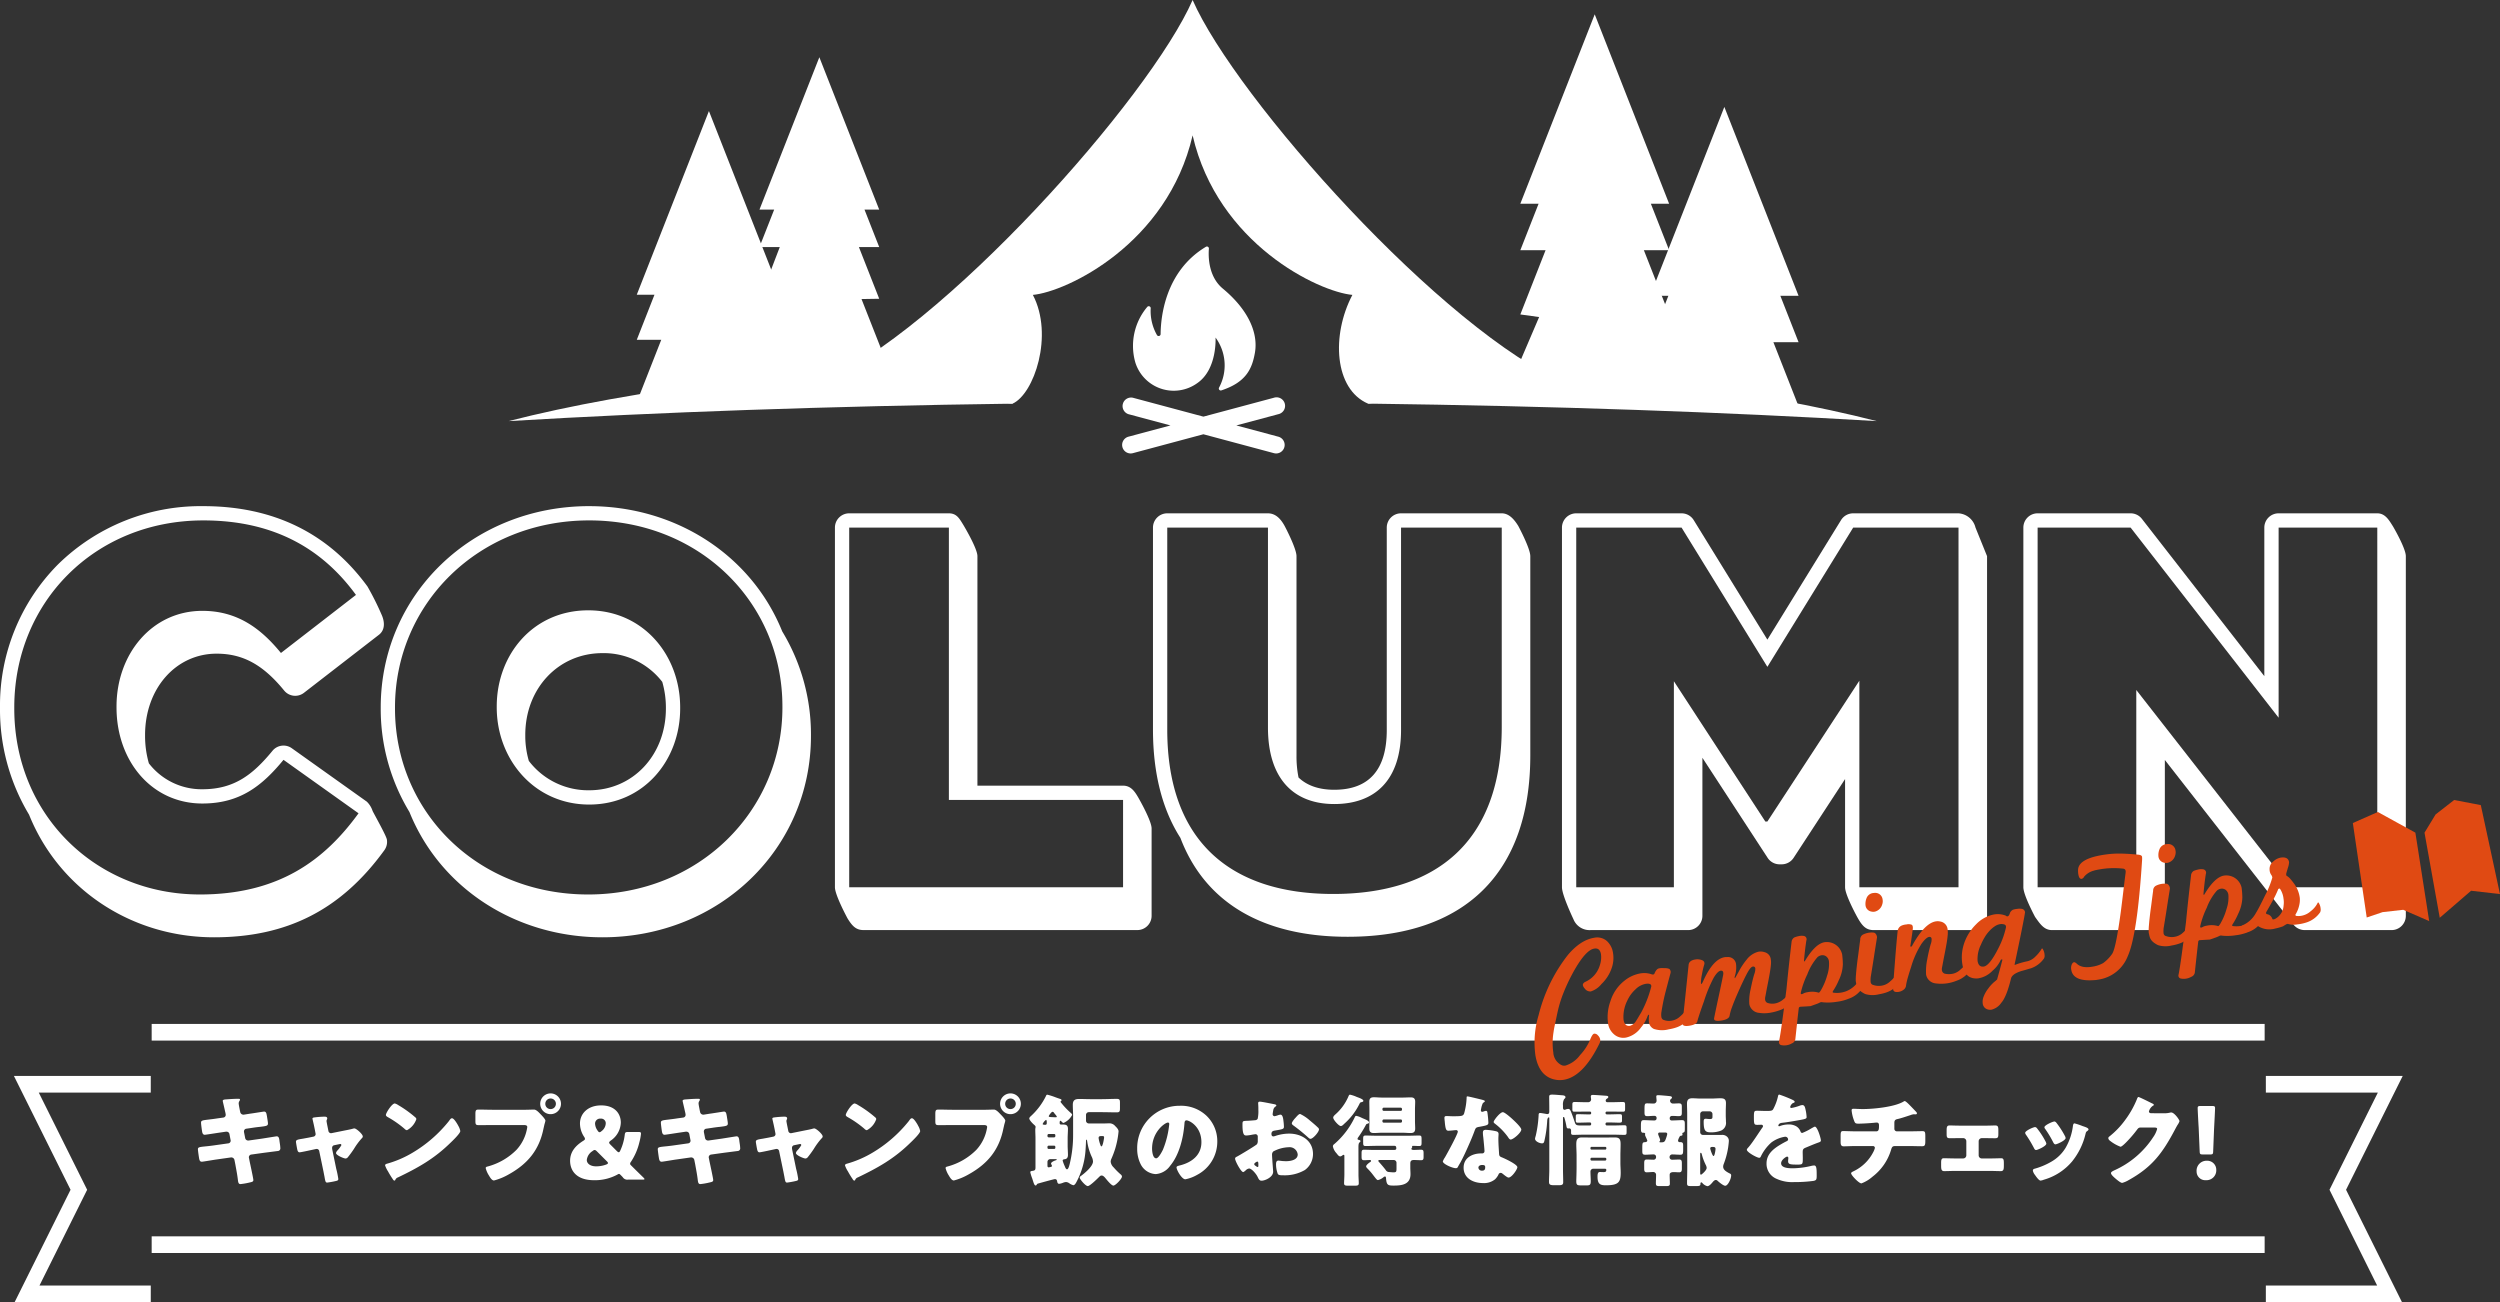 <svg xmlns="http://www.w3.org/2000/svg" xmlns:xlink="http://www.w3.org/1999/xlink" width="562.5" height="292.992" viewBox="0 0 562.5 292.992">
  <rect x="0" y="0" width="562.5" height="292.992" fill="#333333" stroke="none"/>
  <defs>
    <clipPath id="clip-path">
      <rect id="長方形_21503" data-name="長方形 21503" width="541.308" height="292.992" fill="#fff"/>
    </clipPath>
    <clipPath id="clip-path-3">
      <rect id="長方形_21502" data-name="長方形 21502" width="217.248" height="63.024" transform="translate(0 0)" fill="none"/>
    </clipPath>
  </defs>
  <g id="グループ_12678" data-name="グループ 12678" transform="translate(-412 -1970)">
    <g id="グループ_12674" data-name="グループ 12674" transform="translate(412 1970)">
      <g id="グループ_12671" data-name="グループ 12671">
        <g id="グループ_12670" data-name="グループ 12670" clip-path="url(#clip-path)">
          <path id="パス_64084" data-name="パス 64084" d="M47.318,235.186a.608.608,0,0,0,.539-.607,3.1,3.1,0,0,0-.067-.45l-.135-.584c-.045-.27-.472-2.022-.472-2.112,0-.247.337-.315.742-.337.9-.067,1.821-.135,2.741-.135.2,0,.4,0,.4.157a.669.669,0,0,1-.112.337.906.906,0,0,0-.18.539c0,.292.225,1.348.292,1.707l.045.18a.728.728,0,0,0,.719.652h.09l1.416-.225c.427-.045,3.034-.472,3.146-.472.517,0,.539.495.652,1.034.045.36.225,1.326.225,1.641,0,.54-.337.584-1.8.764-.472.045-1.034.112-1.753.225l-1.371.2a.6.6,0,0,0-.472.606v.112l.27,1.371a.676.676,0,0,0,.674.562H53l3.011-.427c.45-.067,3.192-.517,3.3-.517.517,0,.584.495.652,1.146l.067.45a8.537,8.537,0,0,1,.112,1.034.586.586,0,0,1-.562.674c-.2.022-2.787.36-3.125.4l-2.876.4a.633.633,0,0,0-.517.561.559.559,0,0,0,.022.18l.157.809c.135.652.832,3.821.832,4.2,0,.359-.382.426-.674.493a16.021,16.021,0,0,1-2.225.4c-.4,0-.517-.315-.584-.988-.135-1.146-.36-2.27-.561-3.394l-.2-1.012a.719.719,0,0,0-.7-.607h-.09l-3.484.495c-.472.067-2.831.472-3.056.472-.427,0-.517-.27-.607-.629-.067-.315-.292-1.887-.292-2.179,0-.45.315-.495,1.574-.629.495-.045,1.124-.112,1.932-.225l3.349-.472a.6.6,0,0,0,.517-.584.506.506,0,0,0-.022-.157l-.247-1.3a.654.654,0,0,0-.652-.584H47.9l-1.529.225c-.472.067-3.011.472-3.236.472-.382,0-.517-.337-.584-.674-.067-.4-.247-1.707-.247-2.045,0-.495.315-.54,1.686-.7.493-.067,1.168-.135,2-.27Z" transform="translate(2.931 16.267)" fill="#fff"/>
          <path id="パス_64085" data-name="パス 64085" d="M66.143,239.214a.6.6,0,0,0,.495-.562,1.267,1.267,0,0,0-.022-.157l-.2-1.057c-.022-.09-.112-.562-.225-1.057-.135-.606-.27-1.168-.27-1.213,0-.2.225-.247.382-.27a20.08,20.08,0,0,1,2.293-.18c.292,0,.651.022.651.4a.638.638,0,0,1-.09.292.692.692,0,0,0-.067.292c0,.157.18,1.033.225,1.258l.2.989a.618.618,0,0,0,.584.495c.045,0,.112-.022.135-.022l3.012-.607c.584-.112,1.191-.225,1.752-.382a1.05,1.05,0,0,1,.382-.067c.4,0,1.866,1.281,1.866,1.8,0,.225-.157.36-.315.517a15.531,15.531,0,0,0-1.663,2.27,23.6,23.6,0,0,1-1.393,1.91.7.7,0,0,1-.517.27c-.337,0-2.136-.719-2.136-1.236a1.151,1.151,0,0,1,.27-.517,5.936,5.936,0,0,0,.944-1.258.261.261,0,0,0-.292-.247c-.045,0-.09.022-.135.022l-1.191.247a.579.579,0,0,0-.472.607v.09a1.033,1.033,0,0,0,.022.225l.9,4.36a20.17,20.17,0,0,1,.472,2.314c0,.292-.18.36-.427.427a18.381,18.381,0,0,1-2.068.382c-.381,0-.426-.225-.628-1.394-.067-.314-.135-.7-.225-1.145l-.944-4.541a.581.581,0,0,0-.584-.493c-.045,0-.112.022-.157.022l-1.146.246c-.4.09-2.27.495-2.539.495-.315,0-.427-.292-.495-.539-.067-.269-.315-1.617-.315-1.842,0-.427.36-.495,1.64-.7.337-.067.742-.135,1.214-.225Z" transform="translate(4.381 16.531)" fill="#fff"/>
          <path id="パス_64086" data-name="パス 64086" d="M97.35,236.847c.045.067.067.157.135.247a3.576,3.576,0,0,1,.382,1.057c0,.539-1.822,2.27-2.293,2.72-3.619,3.528-7.237,5.551-11.732,7.708a.972.972,0,0,0-.607.584.2.2,0,0,1-.18.135c-.181,0-.316-.2-.406-.36a20.067,20.067,0,0,1-1.057-1.731,5.721,5.721,0,0,1-.652-1.348c0-.2.248-.315.427-.36a23.628,23.628,0,0,0,5.754-2.473,30.084,30.084,0,0,0,8.115-7.035c.045-.067.09-.112.135-.18.2-.292.382-.54.628-.54.451,0,1.147,1.214,1.35,1.574m-13.53-4.585a25.7,25.7,0,0,1,3.955,2.832.477.477,0,0,1,.2.4,4.469,4.469,0,0,1-2.112,2.473.98.98,0,0,1-.562-.337,23.08,23.08,0,0,0-3.776-2.629c-.18-.112-.4-.247-.4-.472,0-.45,1.348-2.585,2-2.585a2.279,2.279,0,0,1,.7.315" transform="translate(5.701 16.336)" fill="#fff"/>
          <path id="パス_64087" data-name="パス 64087" d="M110.985,233.514c.7,0,1.686-.045,2.134-.045.495,0,1.057.607,1.394.967l.18.18c.36.382.989,1.033.989,1.37a6.237,6.237,0,0,1-.2.742c-.09.382-.157.7-.247,1.079-.967,4.764-3.551,7.867-7.732,10.2a13.612,13.612,0,0,1-3.393,1.416c-.495,0-.9-.719-1.124-1.1a5.6,5.6,0,0,1-.742-1.686c0-.246.225-.314.427-.359a14.355,14.355,0,0,0,6.5-3.754,9.543,9.543,0,0,0,2.428-5.124c0-.4-.4-.45-.764-.45H103.68c-.967,0-1.911.022-2.876.022-.764,0-.877-.09-.877-.967v-1.46c0-.944.112-1.079.764-1.079,1.01,0,2.045.045,3.056.045Zm8.2-1.349a2.337,2.337,0,1,1-2.337-2.338,2.34,2.34,0,0,1,2.337,2.338m-3.528,0a1.171,1.171,0,0,0,1.191,1.191,1.185,1.185,0,0,0,1.191-1.191,1.191,1.191,0,1,0-2.383,0" transform="translate(7.038 16.187)" fill="#fff"/>
          <path id="パス_64088" data-name="パス 64088" d="M131.7,248.529c-.157-.18-.315-.337-.495-.517l-.045-.045c-.135-.135-.225-.2-.337-.2a.677.677,0,0,0-.315.135,10.628,10.628,0,0,1-5.282,1.281c-3.91,0-5.394-2.091-5.394-4.383,0-2.112,1.371-3.483,2.945-4.472.292-.18.4-.292.4-.45a.972.972,0,0,0-.2-.472,5.487,5.487,0,0,1-.922-2.989c0-2.2,1.753-4.068,4.764-4.068,3.281,0,4.427,2.067,4.427,3.865a5.087,5.087,0,0,1-2.292,4.068c-.225.18-.337.315-.337.45,0,.112.09.247.292.45l1.438,1.439c.18.18.315.27.427.27.135,0,.225-.112.36-.4a11.713,11.713,0,0,0,.989-3.484c.067-.584.18-.674.764-.674h2.315c.449,0,.583.067.583.382a11.465,11.465,0,0,1-.36,1.911,13.534,13.534,0,0,1-1.91,4.427.781.781,0,0,0-.18.427c0,.135.067.225.247.4.967.967,1.82,1.8,2.741,2.7.157.157.247.27.247.337,0,.112-.135.135-.427.135H132.87a1.2,1.2,0,0,1-1.169-.517m-6.316-6.158a.849.849,0,0,0-.495.247,2.707,2.707,0,0,0-1.3,2c0,.809.786,1.439,2.089,1.439a6.628,6.628,0,0,0,2.27-.4c.27-.112.4-.2.4-.337,0-.112-.067-.225-.247-.4l-2.225-2.224c-.2-.2-.36-.315-.495-.315m1.326-7.057a1.124,1.124,0,0,0-1.259,1.124,2.849,2.849,0,0,0,.562,1.551c.157.246.292.381.45.381.135,0,.27-.09.472-.269a2.271,2.271,0,0,0,.922-1.708,1.034,1.034,0,0,0-1.146-1.079" transform="translate(8.44 16.364)" fill="#fff"/>
          <path id="パス_64089" data-name="パス 64089" d="M143.982,235.186a.608.608,0,0,0,.539-.607,3.1,3.1,0,0,0-.067-.45l-.135-.584c-.045-.27-.472-2.022-.472-2.112,0-.247.337-.315.742-.337.9-.067,1.821-.135,2.741-.135.2,0,.4,0,.4.157a.669.669,0,0,1-.112.337.906.906,0,0,0-.18.539c0,.292.225,1.348.292,1.707l.045.18a.728.728,0,0,0,.719.652h.09l1.416-.225c.427-.045,3.034-.472,3.146-.472.517,0,.539.495.652,1.034.045.36.225,1.326.225,1.641,0,.54-.337.584-1.8.764-.472.045-1.034.112-1.753.225l-1.371.2a.6.6,0,0,0-.472.606v.112l.27,1.371a.676.676,0,0,0,.674.562h.09l3.011-.427c.45-.067,3.192-.517,3.3-.517.517,0,.584.495.652,1.146l.067.45a8.539,8.539,0,0,1,.112,1.034.586.586,0,0,1-.562.674c-.2.022-2.787.36-3.125.4l-2.876.4a.633.633,0,0,0-.517.561.559.559,0,0,0,.022.18l.157.809c.135.652.832,3.821.832,4.2,0,.359-.382.426-.674.493a16.021,16.021,0,0,1-2.225.4c-.4,0-.517-.315-.584-.988-.135-1.146-.36-2.27-.561-3.394l-.2-1.012a.719.719,0,0,0-.7-.607h-.09l-3.484.495c-.472.067-2.831.472-3.056.472-.427,0-.517-.27-.607-.629-.067-.315-.292-1.887-.292-2.179,0-.45.315-.495,1.574-.629.495-.045,1.124-.112,1.932-.225l3.349-.472a.6.6,0,0,0,.517-.584.506.506,0,0,0-.022-.157l-.247-1.3a.654.654,0,0,0-.652-.584h-.157l-1.529.225c-.472.067-3.011.472-3.236.472-.382,0-.517-.337-.584-.674-.067-.4-.247-1.707-.247-2.045,0-.495.315-.54,1.686-.7.493-.067,1.168-.135,2-.27Z" transform="translate(9.739 16.267)" fill="#fff"/>
          <path id="パス_64090" data-name="パス 64090" d="M162.807,239.214a.6.6,0,0,0,.495-.562,1.268,1.268,0,0,0-.022-.157l-.2-1.057c-.022-.09-.112-.562-.225-1.057-.135-.606-.27-1.168-.27-1.213,0-.2.225-.247.382-.27a20.08,20.08,0,0,1,2.293-.18c.292,0,.651.022.651.4a.638.638,0,0,1-.09.292.692.692,0,0,0-.067.292c0,.157.18,1.033.225,1.258l.2.989a.618.618,0,0,0,.584.495c.045,0,.112-.022.135-.022l3.012-.607c.584-.112,1.191-.225,1.752-.382a1.05,1.05,0,0,1,.382-.067c.4,0,1.866,1.281,1.866,1.8,0,.225-.157.36-.315.517a15.53,15.53,0,0,0-1.663,2.27,23.6,23.6,0,0,1-1.393,1.91.7.7,0,0,1-.517.27c-.337,0-2.135-.719-2.135-1.236a1.151,1.151,0,0,1,.27-.517,5.935,5.935,0,0,0,.944-1.258.261.261,0,0,0-.292-.247c-.045,0-.09.022-.135.022l-1.191.247a.579.579,0,0,0-.472.607v.09a1.033,1.033,0,0,0,.022.225l.9,4.36a20.17,20.17,0,0,1,.472,2.314c0,.292-.18.36-.427.427a18.38,18.38,0,0,1-2.068.382c-.381,0-.426-.225-.628-1.394-.067-.314-.135-.7-.225-1.145l-.944-4.541a.581.581,0,0,0-.584-.493c-.045,0-.112.022-.157.022l-1.146.246c-.4.09-2.27.495-2.539.495-.315,0-.427-.292-.495-.539-.067-.269-.315-1.617-.315-1.842,0-.427.36-.495,1.64-.7.337-.067.742-.135,1.214-.225Z" transform="translate(11.19 16.531)" fill="#fff"/>
          <path id="パス_64091" data-name="パス 64091" d="M194.014,236.847c.045.067.067.157.135.247a3.576,3.576,0,0,1,.382,1.057c0,.539-1.821,2.27-2.293,2.72-3.618,3.528-7.237,5.551-11.732,7.708a.975.975,0,0,0-.607.584.2.2,0,0,1-.18.135c-.18,0-.315-.2-.4-.36a19.8,19.8,0,0,1-1.057-1.731,5.679,5.679,0,0,1-.652-1.348c0-.2.247-.315.427-.36a23.646,23.646,0,0,0,5.754-2.473,30.1,30.1,0,0,0,8.114-7.035c.045-.067.09-.112.135-.18.2-.292.382-.54.629-.54.45,0,1.146,1.214,1.349,1.574m-13.53-4.585a25.647,25.647,0,0,1,3.955,2.832.477.477,0,0,1,.2.4,4.465,4.465,0,0,1-2.112,2.473.98.98,0,0,1-.562-.337,23.08,23.08,0,0,0-3.776-2.629c-.18-.112-.4-.247-.4-.472,0-.45,1.349-2.585,2-2.585a2.279,2.279,0,0,1,.7.315" transform="translate(12.509 16.336)" fill="#fff"/>
          <path id="パス_64092" data-name="パス 64092" d="M207.649,233.514c.7,0,1.686-.045,2.134-.045.495,0,1.057.607,1.394.967l.18.18c.36.382.989,1.033.989,1.37a6.234,6.234,0,0,1-.2.742c-.09.382-.157.7-.247,1.079-.967,4.764-3.551,7.867-7.732,10.2a13.612,13.612,0,0,1-3.393,1.416c-.495,0-.9-.719-1.124-1.1a5.6,5.6,0,0,1-.742-1.686c0-.246.225-.314.427-.359a14.355,14.355,0,0,0,6.5-3.754,9.543,9.543,0,0,0,2.428-5.124c0-.4-.4-.45-.764-.45h-7.147c-.967,0-1.911.022-2.876.022-.764,0-.877-.09-.877-.967v-1.46c0-.944.112-1.079.764-1.079,1.01,0,2.045.045,3.056.045Zm8.2-1.349a2.337,2.337,0,1,1-2.337-2.338,2.34,2.34,0,0,1,2.337,2.338m-3.528,0a1.171,1.171,0,0,0,1.191,1.191,1.185,1.185,0,0,0,1.191-1.191,1.191,1.191,0,1,0-2.383,0" transform="translate(13.846 16.187)" fill="#fff"/>
          <path id="パス_64093" data-name="パス 64093" d="M217.993,250.394a.258.258,0,0,1-.2.135c-.315,0-.45-.539-.764-1.529a10.447,10.447,0,0,1-.45-1.438c0-.225.112-.27.584-.337.495-.067.584-.27.584-.764v-6.54c0-.607-.045-1.236-.045-1.843a2.28,2.28,0,0,1,.045-.539.633.633,0,0,0,.022-.18c0-.2-.135-.315-.337-.495-.292-.247-1.079-1.033-1.079-1.415,0-.18.157-.337.292-.472a15.145,15.145,0,0,0,3.483-4.63c.045-.135.112-.247.292-.247a14.629,14.629,0,0,1,1.888.607c.427.156.832.291.967.336s.337.112.337.292c0,.112-.09.157-.135.2a.228.228,0,0,0-.09.157c0,.067.045.112.112.2a17.41,17.41,0,0,0,2.045,2.18c.157.135.45.36.45.584a3.969,3.969,0,0,1-1.933,1.8c-.2,0-.4-.27-.538-.4a.277.277,0,0,0-.18-.09c-.157,0-.157.4-.157.517,0,.269.135.336.382.336h.382c.493,0,1.1.022,1.1.967,0,.719-.067,1.416-.067,2.135v1.618c0,.7.067,1.415.067,2.112,0,.517-.18.9-.719.967-.2.022-.471.067-.471.315a8.182,8.182,0,0,0,.4,1.1c.09.2.157.36.18.427.067.135.2.427.4.427.315,0,.517-.854.629-1.3a27.56,27.56,0,0,0,.742-6.5v-4.158c0-.854-.067-1.708-.067-2.54,0-1.034.472-1.326,1.439-1.326.854,0,1.708.045,2.562.045h2.45c1.146,0,2.27-.067,3.416-.067.674,0,.742.2.742.944v1.124c0,.764-.067.967-.764.967-1.123,0-2.247-.045-3.393-.045h-2.854a.628.628,0,0,0-.629.629v1.281a.627.627,0,0,0,.629.628h3.573c.315,0,.607-.022.9-.022a1.693,1.693,0,0,1,1.483.629c.292.27.742.742.742,1.169a19.36,19.36,0,0,1-.787,4,21.747,21.747,0,0,1-.808,2.135,1.687,1.687,0,0,0-.18.7,2.053,2.053,0,0,0,.674,1.281,15.028,15.028,0,0,0,1.595,1.595.639.639,0,0,1,.27.472c0,.472-1.439,2.023-1.932,2.023-.45,0-1.484-1.3-1.8-1.686-.2-.247-.517-.584-.854-.584-.247,0-.427.2-.629.4-.382.382-2,1.978-2.472,1.978-.54,0-1.821-1.574-1.821-1.888a.543.543,0,0,1,.292-.4c.854-.628,2.7-2.157,2.7-3.258a2.7,2.7,0,0,0-.315-1.1,12.709,12.709,0,0,1-1.01-3.528c-.022-.135-.067-.27-.135-.27-.09,0-.112.2-.112.27-.022.584-.045,1.191-.09,1.8a17.817,17.817,0,0,1-2.136,7.6c-.112.2-.36.584-.629.584a2.7,2.7,0,0,1-.922-.45,1.411,1.411,0,0,0-.719-.27,2.116,2.116,0,0,0-.651.157,3.358,3.358,0,0,1-.9.247c-.27,0-.382-.225-.427-.45-.067-.337-.112-.607-.539-.607-.2,0-3.192.832-3.664.967-.269.067-.336.112-.449.337m2.292-13.911v-.292c0-.067-.022-.427-.18-.427a2.323,2.323,0,0,0-.742.921c0,.18.427.18.562.18.292,0,.36-.135.36-.381m1.641,3.213a.283.283,0,0,0,.292-.292v-.18a.283.283,0,0,0-.292-.292h-1.191a.3.3,0,0,0-.292.292v.18a.3.3,0,0,0,.292.292Zm-1.191,1.866a.279.279,0,0,0-.292.27v.18a.282.282,0,0,0,.292.291h1.191a.271.271,0,0,0,.292-.291v-.18a.266.266,0,0,0-.292-.27Zm.337,3.034a.628.628,0,0,0-.629.629v.877c0,.2.09.337.292.337a3.973,3.973,0,0,0,.45-.09c.112-.022.27-.067.27-.225a.553.553,0,0,0-.09-.247.963.963,0,0,1-.112-.292c0-.337.764-.629,1.012-.719.09-.022.27-.067.27-.157,0-.112-.2-.112-.27-.112Zm-.337-9.664c0,.157.18.18.562.2s.989.045,1.012.045c.09,0,.247-.022.247-.135a1.918,1.918,0,0,0-.4-.562c-.09-.112-.157-.2-.27-.36a.41.41,0,0,0-.292-.18c-.27,0-.854.854-.854.989m11.912,4.472c-.495,0-.7.067-.7.45a6.858,6.858,0,0,0,.382,1.484c.045.135.112.382.27.382.292,0,.584-1.8.584-2.023,0-.292-.18-.292-.539-.292" transform="translate(15.238 16.206)" fill="#fff"/>
          <path id="パス_64094" data-name="パス 64094" d="M254.674,234.723a7.908,7.908,0,0,1,2.382,5.776,8.422,8.422,0,0,1-4.517,7.462,8.62,8.62,0,0,1-2.674,1.012c-.787,0-1.978-2.068-1.978-2.7,0-.2.2-.292.854-.45,2.607-.674,4.742-2.314,4.742-5.192,0-3.528-2.7-4.922-3.371-4.922-.382,0-.427.4-.45.809-.247,3.124-1.146,6.945-3.214,9.417a4.354,4.354,0,0,1-3.258,1.866,4,4,0,0,1-3.417-2.315,7.615,7.615,0,0,1-.741-3.371,9.522,9.522,0,0,1,9.574-9.686,8.336,8.336,0,0,1,6.068,2.292m-12.294,7.35c0,.539.135,2.18.922,2.18.539,0,1.3-1.484,1.529-1.956a20.34,20.34,0,0,0,1.415-5.754c0-.18-.09-.337-.292-.337-.652,0-3.573,2.068-3.573,5.866" transform="translate(16.835 16.37)" fill="#fff"/>
          <path id="パス_64095" data-name="パス 64095" d="M268.174,247.325c0,1.236-1.842,2.023-2.606,2.023-.495,0-.652-.36-.9-.877-.36-.742-1.371-1.866-1.888-1.866a1.278,1.278,0,0,0-.764.4c-.179.157-.449.4-.583.4-.495,0-1.821-2.5-1.821-3.011,0-.27.2-.36.472-.495.562-.292,4.2-2.473,4.45-2.765a1.353,1.353,0,0,0,.18-.809v-.877a.52.52,0,0,0-.517-.562c-.09,0-.629.09-.764.112a8.486,8.486,0,0,1-1.259.18c-.449,0-.9-.022-.9-2.359,0-.854,0-.9.876-.944q.978-.034,1.956-.135a.734.734,0,0,0,.584-.315,7.927,7.927,0,0,0,.157-2.023v-.382c0-.471-.045-.966-.045-1.1a.315.315,0,0,1,.337-.36c.495,0,2.7.472,3.326.584.2.045.427.112.427.292,0,.112-.135.2-.225.247a1.182,1.182,0,0,0-.472.808c-.09.495-.135.832-.135.9a.447.447,0,0,0,.427.45,5,5,0,0,0,.719-.2,2.424,2.424,0,0,1,.607-.157c.382,0,.584.495.674,1.371a13.183,13.183,0,0,1,.112,1.326c0,.562-.247.584-2.135.9-.382.067-.674.247-.674.718,0,.315.09.584.45.584a2.2,2.2,0,0,0,.517-.135,9.831,9.831,0,0,1,3.012-.495c2.764,0,5.371,1.551,5.371,4.586a4.45,4.45,0,0,1-1.821,3.6,9.058,9.058,0,0,1-4.854,1.191c-.607,0-1.079,0-1.259-.337a6.261,6.261,0,0,1-.382-2.113c0-.4.045-.854.539-.854.135,0,.629.067.787.09.27.022.7.045.944.045.967,0,2.607-.27,2.607-1.505a1.831,1.831,0,0,0-2.022-1.641,7.877,7.877,0,0,0-3.462.944.967.967,0,0,0-.292.764c0,.27.045.966.067,1.235.022.45.18,2.293.18,2.563m-3.326-1.708c0-.27-.022-.562-.225-.562a1,1,0,0,0-.517.292c-.09.067-.18.135-.18.27,0,.18.067.247.472.517a.7.7,0,0,0,.27.135c.157,0,.18-.135.18-.27Zm11.552-9.844c.517.427,1.326,1.1,1.8,1.574a.667.667,0,0,1,.292.45c0,.584-1.349,2.134-1.911,2.134-.2,0-.36-.157-.539-.315a38.92,38.92,0,0,0-3.168-2.584c-.247-.18-.495-.337-.495-.584,0-.315.629-1.057.854-1.281.045-.045.09-.112.135-.157.291-.315.606-.674.876-.674a9.029,9.029,0,0,1,2.158,1.439" transform="translate(18.285 16.31)" fill="#fff"/>
          <path id="パス_64096" data-name="パス 64096" d="M285.925,248.013c0,.7.067,1.484.067,2.023,0,.493-.292.538-.967.538h-1.349c-.7,0-.989-.045-.989-.538,0-.472.067-1.326.067-2.023v-4.09c0-.157-.022-.292-.18-.292a.392.392,0,0,0-.27.135,1.02,1.02,0,0,1-.472.225c-.315,0-.583-.36-.763-.607a.6.6,0,0,1-.112-.135,3.152,3.152,0,0,1-.787-1.506c0-.315.2-.45.427-.629a18.38,18.38,0,0,0,4.427-5.8c.112-.247.18-.45.4-.45a4.422,4.422,0,0,1,1.146.4c.135.067.247.112.337.157.628.27,1.393.539,1.393.944,0,.157-.247.247-.36.27-.2.045-.247.09-.36.292a25.119,25.119,0,0,1-1.73,2.786.64.64,0,0,0-.135.315c0,.18.135.2.292.247.157.022.36.067.36.27,0,.157-.112.225-.225.315-.2.18-.225.629-.225,1.079Zm-.36-17.4c.472.18,1.461.495,1.461.877,0,.18-.292.27-.45.292-.292.067-.315.157-.495.517a14.491,14.491,0,0,1-3.372,4.36c-.2.2-.472.495-.764.495-.45,0-1.707-1.416-1.707-1.888,0-.315.36-.607.584-.809a11.3,11.3,0,0,0,2.809-3.888c.112-.27.18-.472.4-.472a7.217,7.217,0,0,1,1.529.517m8.45,11.912c.225,0,.427-.09.427-.337,0-.562-.225-.584-.472-.584h-3.91c-.854,0-1.686.045-2.54.045-.516,0-.538-.247-.538-.854v-.629c0-.652.022-.877.538-.877.854,0,1.686.045,2.54.045h7.012c.832,0,1.662-.045,2.517-.045.472,0,.539.135.539.854v.7c0,.607-.045.809-.562.809-.427,0-.877-.045-1.3-.045-.2,0-.27.022-.27.18a.975.975,0,0,0,.022.112c0,.067-.045.112-.09.18a.335.335,0,0,0-.09.2c0,.247.382.247.562.247.538,0,1.1-.045,1.64-.045.495,0,.539.27.539.787v.764c0,.562-.045.808-.562.808-.539,0-1.079-.045-1.617-.045-.584,0-.809.225-.809.787v.922c0,.472.045.967.045,1.461,0,2.36-1.956,2.584-3.8,2.584-1.3,0-1.595-.112-1.707-1.685-.022-.157-.045-.36-.247-.36a.618.618,0,0,0-.337.18,3.081,3.081,0,0,1-1.236.629c-.2,0-.427-.292-.832-.809-.09-.112-.18-.247-.292-.382a13.128,13.128,0,0,0-1.146-1.326c-.157-.157-.382-.36-.382-.562,0-.337.652-.809.922-.989.09-.067.18-.135.18-.247,0-.18-.18-.2-.315-.2-.427,0-.832.045-1.236.045-.538,0-.583-.246-.583-.876v-.584c0-.607.022-.9.538-.9.719,0,1.416.045,2.135.045Zm1.866-11.777c.584,0,1.169-.045,1.753-.045.652,0,1.055.157,1.055.989,0,.562-.045,1.146-.045,1.707v2.608c0,.584.045,1.146.045,1.708,0,.742-.314,1.012-1.033,1.012-.584,0-1.191-.067-1.776-.067h-4.7c-.584,0-1.169.067-1.776.067-.629,0-1.034-.18-1.034-1.012,0-.562.022-1.124.022-1.708V233.4c0-.561-.022-1.145-.022-1.707,0-.742.292-1.012,1.012-1.012.607,0,1.191.067,1.8.067Zm-1.394,14.676a.628.628,0,0,0-.629-.629h-3.168c-.135,0-.292.022-.292.18,0,.135.157.292.27.4.4.45,1.057,1.214,1.416,1.708a.855.855,0,0,0,.584.4c.157.022.943.09,1.1.09.652,0,.719-.135.719-.9Zm1.236-12.114a.3.3,0,0,0-.292-.291h-3.82a.3.3,0,0,0-.292.291v.135a.3.3,0,0,0,.292.292h3.82a.272.272,0,0,0,.292-.292Zm0,2.653a.272.272,0,0,0-.292-.292h-3.82a.3.3,0,0,0-.292.292v.135a.283.283,0,0,0,.292.292h3.82a.283.283,0,0,0,.292-.292Z" transform="translate(19.732 16.206)" fill="#fff"/>
          <path id="パス_64097" data-name="パス 64097" d="M312.216,231.244c.27.067.517.157.517.292,0,.112-.157.225-.427.4a4.324,4.324,0,0,0-.4,1.258,1.01,1.01,0,0,0-.045.18c0,.067-.022.157-.022.247a.315.315,0,0,0,.27.315,2.34,2.34,0,0,0,.495-.135,1.181,1.181,0,0,1,.382-.09c.2,0,.27.112.315.337a21.748,21.748,0,0,1,.225,2.338c0,.517-.315.607-2.068.922-.787.135-.809.292-1.079,1.012-.381,1.033-.808,2.045-1.258,3.056-.584,1.326-1.191,2.675-1.888,3.955-.18.315-.4.674-.539.944-.112.225-.2.337-.495.337-.764,0-2.921-.944-2.921-1.529a3.876,3.876,0,0,1,.472-.9c.45-.764,2.9-5.238,2.9-5.8a.355.355,0,0,0-.382-.337c-.135,0-.584.045-.742.067-.247.022-.719.067-.988.067-.472,0-.674-.2-.832-2.113-.023-.18-.067-.584-.067-.787,0-.315.18-.4.45-.4.382,0,.921.045,1.415.045,2.046,0,2.338-.045,2.563-.629a14.984,14.984,0,0,0,.562-3.483c0-.18,0-.36.157-.36.292,0,2.989.674,3.438.787m3.012,7.057c.382.09.584.246.584.651,0,.225-.045.629-.045,1.034,0,1.124.09,2.225.157,3.327.022.539.135.674.651.877.629.246,3.462,1.572,3.462,2.2,0,.495-1.259,2.338-1.978,2.338-.18,0-.495-.2-.989-.584-.135-.112-.27-.225-.427-.337a.511.511,0,0,0-.36-.135.5.5,0,0,0-.493.382,3.969,3.969,0,0,1-.764,1.056,3.91,3.91,0,0,1-2.72.854c-2.134,0-4.36-1.034-4.36-3.462,0-2.247,1.978-3.213,3.978-3.213h.18a.5.5,0,0,0,.539-.539c0-.382-.2-2.383-.27-3.057a8.376,8.376,0,0,1-.09-1.057c0-.471.18-.651.674-.651a13.132,13.132,0,0,1,2.27.315m-3.956,8.2a.758.758,0,0,0,.832.674c.517,0,.7-.27.7-.742,0-.292-.022-.54-.674-.54-.382,0-.854.157-.854.607M319,235.626c.517.472,1.933,1.821,1.933,2.293,0,.7-1.821,2.247-2.383,2.247-.27,0-.472-.337-.629-.584a14.346,14.346,0,0,0-2.809-2.9c-.18-.135-.4-.292-.4-.472,0-.36,1.438-2.2,2.067-2.2.427,0,1.866,1.281,2.225,1.618" transform="translate(21.359 16.231)" fill="#fff"/>
          <path id="パス_64098" data-name="パス 64098" d="M335.015,237.024a.279.279,0,0,0,.27-.292V236.6a.25.25,0,0,0-.247-.247h-.292c-.809,0-1.618.045-2.45.045-.426,0-.471-.135-.471-.538v-.809c0-.427.045-.562.516-.562.809,0,1.618.045,2.405.045h.292a.249.249,0,0,0,.247-.247v-.112a.26.26,0,0,0-.27-.27H334c-.809,0-1.618.022-2.427.022-.472,0-.517-.135-.517-.607v-.9c0-.517.045-.674.54-.674.808,0,1.595.045,2.4.045h.629a.644.644,0,0,0,.652-.607c0-.067-.067-.517-.067-.652,0-.291.157-.381.45-.381.4,0,2.584.156,2.876.179.315.022.607.045.607.292,0,.18-.18.292-.315.382a.5.5,0,0,0-.27.427.355.355,0,0,0,.36.36H340c.787,0,1.6-.045,2.383-.045.495,0,.539.157.539.674v.832c0,.54-.045.674-.517.674-.787,0-1.6-.022-2.405-.022h-1.191a.279.279,0,0,0-.292.27v.067a.3.3,0,0,0,.292.292h.472c.809,0,1.6-.045,2.405-.045.472,0,.539.112.539.584v.809c0,.426-.09.516-.674.516-.45,0-1.146-.045-2.27-.045h-.472a.3.3,0,0,0-.292.292v.09a.3.3,0,0,0,.292.292h1.529c.809,0,1.6-.045,2.405-.045.472,0,.517.157.517.652v.832c0,.517-.045.674-.517.674-.809,0-1.6-.045-2.405-.045h-6.653c-.809,0-1.595.045-2.4.045-.45,0-.517-.157-.517-.517v-.427c0-.292-.112-.517-.45-.517-.045,0-.112.022-.157.022-.315,0-.382-.2-.427-.45a17.673,17.673,0,0,0-.45-1.887c-.022-.09-.067-.247-.2-.247-.112,0-.135.157-.135.247v11.575c0,.943.045,1.91.045,2.854,0,.472-.18.674-.9.674h-1.281c-.853,0-1.01-.247-1.01-.764,0-.922.067-1.843.067-2.764v-11.53c0-.067,0-.2-.135-.2-.045,0-.292.09-.337.719a26.415,26.415,0,0,1-.652,4.63c-.09.292-.157.495-.517.495-.517,0-1.574-.427-1.574-1.057a3.679,3.679,0,0,1,.157-.629,26.4,26.4,0,0,0,.652-4.63c0-.292.045-.517.337-.517.2,0,.967.135,1.214.18a2.531,2.531,0,0,0,.4.067c.36,0,.45-.27.45-.562v-.944c0-.787-.022-1.574-.022-2.383,0-.4.157-.493.718-.493.517,0,1.506.09,2.046.135.292.022.9.022.9.449,0,.18-.2.337-.315.45a2.587,2.587,0,0,0-.247,1.416v.45c0,.225.045.517.36.517a.677.677,0,0,0,.292-.09,2.092,2.092,0,0,1,.539-.112c.4,0,.517.36.922,1.439.2.539.382,1.079.562,1.617.2.629.472.674,1.46.674Zm.742,9.732a.634.634,0,0,0-.629.652c0,.718.067,1.438.067,2.157,0,.764-.2.944-.832.944h-1.3c-.876,0-1.123-.067-1.123-.922,0-.607.067-1.663.067-3.461v-2.315c0-.854-.067-1.708-.067-2.562,0-.989.2-1.529,1.28-1.529.742,0,1.484.022,2.2.022h3.011c.742,0,1.461-.022,2.18-.022,1.079,0,1.3.45,1.3,1.529,0,.853-.045,1.707-.045,2.562v1.663c0,.719.067,1.439.067,2.157,0,2.135-.45,2.855-3.349,2.855-1.235,0-1.865-.247-1.865-1.933,0-.539.045-1.055.517-1.055.292,0,.562.022.831.022.4,0,.629-.067.629-.517,0-.112-.09-.225-.27-.247Zm-.629-4.541a.236.236,0,0,0,.247.247h3.079a.249.249,0,0,0,.247-.247v-.135a.249.249,0,0,0-.247-.247h-3.079a.249.249,0,0,0-.247.247Zm0,2.428a.283.283,0,0,0,.292.292h2.989a.3.3,0,0,0,.292-.292v-.067a.283.283,0,0,0-.292-.292H335.42a.272.272,0,0,0-.292.292Z" transform="translate(22.725 16.205)" fill="#fff"/>
          <path id="パス_64099" data-name="パス 64099" d="M353.274,240.431a.33.33,0,0,0,.337.337h.18c.584,0,.629.292.629.9v.517c0,1.169-.023,1.416-.652,1.416-.607,0-1.19-.067-1.8-.067a.591.591,0,0,0-.607.607.567.567,0,0,0,.584.584c.539,0,1.057-.045,1.572-.045s.607.27.607.831v1.259c0,.517-.112.787-.607.787-.4,0-.831-.045-1.19-.045-.539,0-.944.112-.944.629,0,.652.045,1.326.045,1.978,0,.495-.292.54-.877.54h-1.416c-.652,0-.854-.067-.854-.629,0-.629.045-1.259.045-1.888a.629.629,0,0,0-.607-.652c-.493,0-.988.067-1.483.067-.54,0-.584-.315-.584-.9v-1.079c0-.583.045-.9.584-.9.517,0,1.034.045,1.55.045a.563.563,0,0,0,.539-.607.543.543,0,0,0-.584-.584c-.628,0-1.235.067-1.865.067-.607,0-.652-.247-.652-.9v-.562c0-1.326.067-1.326.7-1.371.2-.022.427-.135.427-.36a5.034,5.034,0,0,0-.27-.652,4.3,4.3,0,0,1-.247-.606c0-.045.045-.18.045-.225,0-.27-.315-.27-.517-.27-.4,0-.45-.427-.45-.944v-.45c0-1.214.067-1.439.674-1.439.719,0,1.439.067,2.157.067h.27a.459.459,0,0,0,.427-.427v-.18a.453.453,0,0,0-.472-.427c-.562,0-1.1.067-1.64.067-.562,0-.607-.292-.607-.922v-.538c0-1.3.067-1.416.629-1.416.472,0,.966.045,1.438.045a.648.648,0,0,0,.652-.629c0-.247-.067-.742-.067-.967,0-.247.18-.292.4-.292.382,0,1.888.135,2.315.18.4.045.809.045.809.36,0,.157-.112.225-.247.337a.554.554,0,0,0-.18.382.652.652,0,0,0,.674.629c.45,0,.877-.045,1.3-.045.539,0,.674.2.674.719v1.37c0,.652-.135.787-.787.787-.27,0-.651-.045-1.145-.045h-.315a.485.485,0,0,0-.472.45v.135a.408.408,0,0,0,.45.427h.2c.7,0,1.415-.067,2.112-.067.562,0,.629.247.629.922v.742c0,.877,0,1.034-.382,1.146a.242.242,0,0,0-.18.225c0,.067.045.112.045.225,0,.2-.18.225-.337.247a.431.431,0,0,0-.337.246,1.321,1.321,0,0,1-.09.18,2.493,2.493,0,0,0-.247.674m-4.135-1.82a.3.3,0,0,0-.337.315c0,.27.45,1.1.45,1.393a.314.314,0,0,1-.067.2.232.232,0,0,0-.09.18c0,.112.067.112.315.112h.247c.585,0,.719-.337.877-.787a6.952,6.952,0,0,0,.315-1.055c0-.27-.18-.36-.4-.36Zm6.2-4.271c0-.741-.045-1.505-.045-2.247,0-.854.36-1.191,1.191-1.191.652,0,1.281.067,1.911.067h2.314c.7,0,1.394-.067,2.091-.067.787,0,1.259.18,1.259,1.079,0,.607-.045,1.259-.045,1.977v.787c0,.495.045.967.045,1.439a1.867,1.867,0,0,1-1.124,2,6.036,6.036,0,0,1-2.315.382c-1.214,0-1.574-.382-1.574-2.383,0-.337.022-.674.45-.674.225,0,.607.067.967.067.562,0,.562-.225.562-.607v-.517a.624.624,0,0,0-.629-.607h-1.506a.614.614,0,0,0-.628.629v4.046a.614.614,0,0,0,.628.629h4.181a1.562,1.562,0,0,1,1.214.381,1.228,1.228,0,0,1,.426.944c0,.27-.112,1.191-.156,1.484a17.98,17.98,0,0,1-1.012,3.775,1.545,1.545,0,0,0-.112.539c0,.7.584,1.1,1.527,1.574a.411.411,0,0,1,.27.427c0,.764-.741,2.315-1.325,2.315-.427,0-1.394-.809-1.708-1.1a.588.588,0,0,0-.4-.2c-.337,0-.607.337-.809.584-.247.292-.719.809-1.1.809a2.144,2.144,0,0,1-1.168-.742.215.215,0,0,0-.2-.112c-.2,0-.2.225-.2.4,0,.382-.315.427-.877.427h-1.281c-.629,0-.854-.045-.854-.607,0-1.079.045-2.158.045-3.259Zm2.922,13.418c0,.135.023.337.2.337.09,0,1.258-.944,1.258-1.529a1.591,1.591,0,0,0-.225-.7c-.022-.045-.045-.112-.067-.157a11.129,11.129,0,0,1-.808-2.247c-.022-.09-.112-.292-.225-.292-.135,0-.135.2-.135.382ZM361.7,242.3c0-.427-.27-.45-.719-.45-.135,0-.472,0-.472.337,0,.18.495,1.708.742,1.708.27,0,.45-1.349.45-1.6" transform="translate(24.292 16.213)" fill="#fff"/>
          <path id="パス_64100" data-name="パス 64100" d="M377.243,231.158c.4.18.7.337.7.539,0,.18-.247.247-.4.292a1.455,1.455,0,0,0-.607.854c0,.18.112.247.27.247a10.158,10.158,0,0,0,1.821-.495,1.993,1.993,0,0,1,.629-.157c.493,0,.606.472.7.877a9.873,9.873,0,0,1,.27,1.82c0,.337-.2.427-1.438.652s-2.765.495-4.159.652c-.718.09-.763.584-.763.607,0,.112.111.157.2.157a.715.715,0,0,0,.2-.067,5.613,5.613,0,0,1,1.911-.337,3.292,3.292,0,0,1,1.618.36,2.248,2.248,0,0,1,1.079,1.281.4.4,0,0,0,.382.27,12.808,12.808,0,0,0,2.089-1.057c.2-.112.36-.2.45-.247a.785.785,0,0,1,.292-.112c.562,0,1.349,2.584,1.349,3.1,0,.292-.225.36-.674.517-1.079.4-1.753.7-2.787,1.124-.538.225-.628.427-.628,1.034,0,.27.023.809.023,1.3,0,1.438-.023,1.46-1.281,1.46-1.551,0-2.023-.067-2.023-.763a5.516,5.516,0,0,1,.045-.607v-.112a.284.284,0,0,0-.27-.315c-.225,0-1.349.719-1.349,1.506,0,1.123,1.911,1.123,2.7,1.123a18.888,18.888,0,0,0,4.18-.562,2.714,2.714,0,0,1,.562-.067c.539,0,.562.809.562,2.248,0,.854-.045,1.079-.7,1.214a30.691,30.691,0,0,1-4.36.27,8.418,8.418,0,0,1-3.933-.719,3.649,3.649,0,0,1-2.293-3.484c0-2.112,1.6-3.326,3.236-4.292.382-.225.832-.472,1.236-.674.2-.09.382-.2.382-.45a.64.64,0,0,0-.7-.583,6.921,6.921,0,0,0-3.079,1.3,10.155,10.155,0,0,0-2.383,3.192.365.365,0,0,1-.337.247c-.495,0-2.786-1.259-2.786-1.8,0-.18.135-.315.4-.607.922-1.057,2.382-3.393,3.1-4.4a.5.5,0,0,0,.135-.315.327.327,0,0,0-.337-.315c-.27,0-.584.022-.877.022-.764,0-.832-.067-.832-1.753,0-1.393.09-1.415.809-1.415.495,0,1.3.045,2.046.045,1.1,0,1.3-.09,1.484-.4a11.093,11.093,0,0,0,1.057-2.787c.067-.337.112-.495.336-.495a27.473,27.473,0,0,1,2.742,1.079" transform="translate(25.86 16.204)" fill="#fff"/>
          <path id="パス_64101" data-name="パス 64101" d="M394.894,238.254c.584,0,.629-.495.629-1.191v-.18c0-.225-.045-.607-.517-.607a5.612,5.612,0,0,0-.562.045c-.877.09-2.651.2-3.528.2-.674,0-.787-.112-.989-.652a8.634,8.634,0,0,1-.562-2.337c0-.292.157-.36.45-.36.337,0,1.3.067,2.068.067,2.4,0,7.236-.472,9.237-1.731a.363.363,0,0,1,.2-.067c.225,0,.922.719,1.146.944s1.348,1.394,1.505,1.574a.553.553,0,0,1,.09.247c0,.157-.157.225-.292.225h-.2a.549.549,0,0,0-.179-.022,2.377,2.377,0,0,0-.742.18c-.832.27-2.135.719-2.967.9-.539.112-.7.337-.7.877v1.259a.579.579,0,0,0,.584.629h2.563c1.169,0,2.359-.045,3.168-.045.539,0,.652.135.652,1.124v1.124c0,.943-.135,1.145-.742,1.145-1.034,0-2.045-.045-3.079-.045h-2.742c-.742,0-.9.067-1.124.787a11.869,11.869,0,0,1-4.2,6.113,8.058,8.058,0,0,1-2.494,1.506c-.562,0-2.315-1.843-2.315-2.27,0-.2.247-.315.517-.45a9.609,9.609,0,0,0,4.472-4.337,3.908,3.908,0,0,0,.36-.922.427.427,0,0,0-.427-.427h-3.663c-1.146,0-2.383.067-2.922.067-.585,0-.7-.36-.7-1.033v-1.236c0-.967.067-1.169.607-1.169.382,0,1.956.067,3.012.067Z" transform="translate(27.249 16.301)" fill="#fff"/>
          <path id="パス_64102" data-name="パス 64102" d="M417.975,236.612c.877,0,1.821-.045,2.2-.045.629,0,.718.27.718,1.124v.629c0,.832-.022,1.124-.741,1.124s-1.461-.022-2.18-.022h-.809a.7.7,0,0,0-.7.7v3.17a.7.7,0,0,0,.7.7h1.911c.809,0,1.887-.045,2.472-.045.539,0,.584.382.584,1.169v.4c0,.832-.022,1.326-.674,1.326-.786,0-1.572-.045-2.382-.045h-8c-.809,0-1.6.045-2.382.045-.652,0-.674-.517-.674-1.326v-.561c0-.674.09-1.012.584-1.012.629,0,1.662.045,2.472.045h1.911a.7.7,0,0,0,.7-.7v-3.17a.7.7,0,0,0-.7-.7h-.809c-.719,0-1.461.022-2.181.022-.741,0-.741-.292-.741-1.146v-.562c0-.877.089-1.169.718-1.169.382,0,1.326.045,2.2.045Z" transform="translate(28.737 16.661)" fill="#fff"/>
          <path id="パス_64103" data-name="パス 64103" d="M430.265,240.222a1.477,1.477,0,0,1,.18.495c0,.562-1.977,1.439-2.314,1.439-.247,0-.382-.27-.472-.45a27.85,27.85,0,0,0-1.776-2.966.9.9,0,0,1-.2-.45c0-.472,1.843-1.3,2.248-1.3a.714.714,0,0,1,.45.315,18.493,18.493,0,0,1,1.887,2.921m8.339-3.461c.674.225,1.326.427,1.326.764,0,.112-.112.225-.292.36-.2.157-.247.157-.36.562a15.5,15.5,0,0,1-3.057,6.292,12.952,12.952,0,0,1-6.338,4.091,3.02,3.02,0,0,1-.741.2c-.36,0-.944-.832-1.169-1.146-.022-.045-.067-.09-.112-.157a2.326,2.326,0,0,1-.45-.922c0-.292.157-.382.4-.45a15.8,15.8,0,0,0,3.663-1.529,8.933,8.933,0,0,0,3.3-3.168,13.1,13.1,0,0,0,1.662-5.012c.045-.2.112-.495.337-.495a14.39,14.39,0,0,1,1.821.607M432.692,236a19.456,19.456,0,0,1,1.956,3.034,1.111,1.111,0,0,1,.135.427c0,.539-1.956,1.416-2.293,1.416-.247,0-.382-.247-.495-.45a23.062,23.062,0,0,0-1.821-3.034.587.587,0,0,1-.157-.382c0-.427,1.843-1.281,2.27-1.281a.671.671,0,0,1,.4.27" transform="translate(29.981 16.602)" fill="#fff"/>
          <path id="パス_64104" data-name="パス 64104" d="M455.828,234.246a4.768,4.768,0,0,0,1.259-.157.922.922,0,0,1,.247-.022c.674,0,1.842,1.641,1.842,1.956a2.916,2.916,0,0,1-.4.787c-.224.359-.426.741-.628,1.123-2.787,5.259-5.1,8.406-10.407,11.35a5.731,5.731,0,0,1-1.46.629c-.4,0-1.371-.854-1.731-1.169-.27-.246-.787-.718-.787-1.033,0-.247.315-.4.607-.562.067-.022.135-.067.2-.09a20.315,20.315,0,0,0,8.675-7.417,5.945,5.945,0,0,0,.9-1.866c0-.292-.315-.315-.585-.315h-3.213c-.382,0-.562.27-.764.539a27.234,27.234,0,0,1-1.978,2.338c-.292.315-1.348,1.439-1.707,1.439a8.771,8.771,0,0,1-2.45-1.416.809.809,0,0,1-.292-.517.482.482,0,0,1,.225-.36,18.753,18.753,0,0,0,3.574-3.73,21.2,21.2,0,0,0,2.584-4.54c.112-.292.225-.629.4-.629.2,0,2.54,1.168,2.922,1.37.269.112.538.225.538.4,0,.112-.112.157-.2.2a2.228,2.228,0,0,0-.9,1.281c0,.247.2.36.427.4Z" transform="translate(31.211 16.24)" fill="#fff"/>
          <path id="パス_64105" data-name="パス 64105" d="M466.143,246.856a2.209,2.209,0,0,1-2.337,2.315,1.955,1.955,0,0,1-2.091-1.978,2.241,2.241,0,0,1,2.315-2.4,2.031,2.031,0,0,1,2.112,2.067m-3.034-3.483c-.585,0-.674-.09-.7-.674l-.225-5.326c-.09-1.394-.225-3.978-.225-4.427,0-.382.135-.472.629-.472h2.653c.495,0,.629.09.629.472,0,.45-.135,3.011-.225,4.7l-.2,5.057c-.022.584-.112.674-.7.674Z" transform="translate(32.519 16.373)" fill="#fff"/>
        </g>
      </g>
      <path id="パス_64106" data-name="パス 64106" d="M150.081,23.341,133.846,64.667h3.986l-3.986,10.147h5.508l-5.508,14.023h32.47l-5.508-14.023h5.508L162.33,64.667h3.986Z" transform="translate(9.427 1.644)" fill="#fff" fill-rule="evenodd"/>
      <g id="グループ_12673" data-name="グループ 12673">
        <g id="グループ_12672" data-name="グループ 12672" clip-path="url(#clip-path)">
          <path id="パス_64107" data-name="パス 64107" d="M220.294,66.352c7.544-.686,30.29-11.43,35.947-35.89,5.658,24.46,28.4,35.2,35.948,35.89-4.8,9.141-4.041,21.2,3.5,24.46l45.023-4.287C312.592,74.638,265.843,21.946,256.242,0c-9.6,21.946-56.35,74.638-84.468,86.525l43.952,4.3c4.834-2.149,9.327-15.413,4.569-24.475" transform="translate(12.098)" fill="#fff" fill-rule="evenodd"/>
          <path id="パス_64108" data-name="パス 64108" d="M220.3,85.518c-41.224.547-79.659,1.915-113.4,3.922,27.409-7.026,67-12.123,112.573-14.069C219.668,78.036,220.3,85.518,220.3,85.518Zm85.374-9.99c44.093,2.053,82.356,7.067,109.059,13.912-34.033-2.025-72.842-3.4-114.472-3.936Z" transform="translate(7.529 5.308)" fill="#fff" fill-rule="evenodd"/>
          <path id="パス_64109" data-name="パス 64109" d="M173.419,12.028,159.947,46.317h3.309l-3.309,8.42h4.571l-9.283,24.226,6.434,6.718h28.808l-7.57-19.243,3.982-.066-4.571-11.633h4.571l-3.308-8.42h3.308Z" transform="translate(10.933 0.847)" fill="#fff" fill-rule="evenodd"/>
          <path id="パス_64110" data-name="パス 64110" d="M363.548,22.473l16.7,42.5h-4.1l4.1,10.436h-5.665l5.665,14.419H346.853l5.665-14.419h-5.665l4.1-10.436h-4.1Z" transform="translate(24.429 1.583)" fill="#fff" fill-rule="evenodd"/>
          <path id="パス_64111" data-name="パス 64111" d="M336.455,3.013l16.739,42.61h-4.11l4.11,10.461h-5.68l5.68,14.457,9.867,18-25-3.118-20.615.892,6.5-15.194-4.23-.581,5.68-14.457h-5.68l4.11-10.461h-4.11Z" transform="translate(22.358 0.212)" fill="#fff" fill-rule="evenodd"/>
          <path id="パス_64112" data-name="パス 64112" d="M254.153,87.858l15.869-4.252a1.918,1.918,0,1,1,.993,3.7l-9.452,2.533,9.451,2.533a1.918,1.918,0,1,1-.992,3.706l-15.869-4.253-15.869,4.253a1.918,1.918,0,0,1-.992-3.706l9.451-2.533-9.451-2.533a1.918,1.918,0,0,1,.992-3.7Z" transform="translate(16.612 5.884)" fill="#fff" fill-rule="evenodd"/>
          <path id="パス_64113" data-name="パス 64113" d="M238.01,84.364l32.731,8.77a1.075,1.075,0,1,1-.557,2.078l-32.731-8.77a1.078,1.078,0,0,1-.761-1.317h0a1.079,1.079,0,0,1,1.318-.76" transform="translate(16.668 5.939)" fill="#fff" fill-rule="evenodd"/>
          <path id="パス_64114" data-name="パス 64114" d="M237.453,93.134l32.731-8.77a1.079,1.079,0,0,1,1.318.76h0a1.078,1.078,0,0,1-.76,1.317l-32.732,8.77a1.077,1.077,0,0,1-1.317-.76h0a1.079,1.079,0,0,1,.761-1.318" transform="translate(16.668 5.939)" fill="#fff" fill-rule="evenodd"/>
          <path id="パス_64115" data-name="パス 64115" d="M126.939,106.388c-26.3,0-46.912,19.9-46.912,45.293v.231a44.754,44.754,0,0,0,6.463,23.3C93.4,192.344,110.412,203.4,129.919,203.4c26.306,0,46.912-19.9,46.912-45.293v-.231a44.747,44.747,0,0,0-6.463-23.3c-6.909-17.132-23.922-28.185-43.428-28.185m43.469,45.293c0,23.238-18.729,42.082-43.7,42.082S83.238,175.15,83.238,151.912v-.231c0-23.237,18.729-42.082,43.7-42.082s43.469,18.614,43.469,41.851Z" transform="translate(5.636 7.493)" fill="#fff"/>
          <path id="パス_64116" data-name="パス 64116" d="M243.8,171.928c-.828-1.432-1.693-2.754-3.467-2.754H207.561v-51.64c0-1.773-3.183-7.049-3.183-7.049-.855-1.376-1.465-2.585-3.238-2.585H178.71a3.212,3.212,0,0,0-3.211,3.211v80.927c0,1.774,2.833,7,2.833,7,.989,1.584,1.815,2.629,3.589,2.629h61.619a3.211,3.211,0,0,0,3.211-3.211V178.807c0-1.774-2.955-6.88-2.955-6.88m-3.467,20.11H178.71V111.111h22.429v61.274H240.33Z" transform="translate(12.36 7.599)" fill="#fff"/>
          <path id="パス_64117" data-name="パス 64117" d="M124.991,128.289c-12.371,0-20.579,9.942-20.579,21.619v.231c0,11.676,8.439,21.85,20.809,21.85,12.255,0,20.463-9.942,20.463-21.619v-.23c0-11.792-8.324-21.851-20.694-21.851m16.667,16.1a20.815,20.815,0,0,1,.816,5.748v.23c0,10.494-7.417,18.408-17.252,18.408a16.777,16.777,0,0,1-13.588-6.608,20.308,20.308,0,0,1-.8-5.608v-.231c0-10.494,7.466-18.408,17.368-18.408a16.64,16.64,0,0,1,13.455,6.469" transform="translate(7.354 9.035)" fill="#fff"/>
          <path id="パス_64118" data-name="パス 64118" d="M83.838,174.978a5.175,5.175,0,0,0-1.306-2.1L65.654,160.859a3.21,3.21,0,0,0-4.342.574c-4.4,5.344-8.577,8.657-15.788,8.657a15,15,0,0,1-12.029-5.833,22.339,22.339,0,0,1-.854-6.153v-.23c0-10.428,6.919-18.292,16.095-18.292,5.906,0,10.452,2.481,15.2,8.3a3.212,3.212,0,0,0,4.453.51l16.879-13.064c1.374-1.064,1.324-2.84.628-4.433a63.687,63.687,0,0,0-3.211-6.423c-8.752-12-21.177-18.082-36.93-18.082a45.812,45.812,0,0,0-32.734,13.137A45.045,45.045,0,0,0,0,151.681v.231a45.923,45.923,0,0,0,6.539,23.9C13.294,192.579,29.6,203.4,48.158,203.4c16.453,0,28.63-6.226,38.322-19.592a3.211,3.211,0,0,0,.569-2.4c-.138-.846-2.434-4.921-3.211-6.423M44.946,193.763c-23.121,0-41.735-17.688-41.735-41.851v-.231c0-23.584,18.036-42.081,42.544-42.081,16.532,0,27.168,6.936,34.336,16.763l-16.88,13.064c-4.624-5.665-9.942-9.479-17.688-9.479-11.329,0-19.306,9.71-19.306,21.5v.23c0,12.14,7.977,21.619,19.306,21.619,8.439,0,13.41-3.931,18.266-9.827L80.67,175.5c-7.63,10.521-17.92,18.266-35.723,18.266" transform="translate(0 7.493)" fill="#fff"/>
          <path id="パス_64119" data-name="パス 64119" d="M508.47,110.846c-.917-1.462-1.765-2.946-3.539-2.946h-22.2a3.212,3.212,0,0,0-3.211,3.211v33.422l-27.55-35.394a3.214,3.214,0,0,0-2.535-1.24H428.514a3.212,3.212,0,0,0-3.211,3.211v80.927c0,1.774,2.642,6.685,2.642,6.685,1.1,1.536,2.007,2.949,3.781,2.949h22.2a3.211,3.211,0,0,0,3.211-3.211V163.393l28.94,37.044a3.212,3.212,0,0,0,2.532,1.234h19.537a3.211,3.211,0,0,0,3.211-3.211V117.534c0-1.773-2.884-6.688-2.884-6.688m-3.539,81.192H485.394l-34.683-44.394v44.394h-22.2V111.111h20.925l33.3,42.775V111.111h22.2Z" transform="translate(29.954 7.599)" fill="#fff"/>
          <path id="パス_64120" data-name="パス 64120" d="M421.364,111.111a4.221,4.221,0,0,0-3.822-3.211h-23.7a3.21,3.21,0,0,0-2.734,1.528l-16.573,26.893-16.572-26.893a3.211,3.211,0,0,0-2.734-1.528h-23.7a3.212,3.212,0,0,0-3.211,3.211v80.927c0,1.774,2.584,7.191,2.584,7.191a3.9,3.9,0,0,0,3.839,2.443h21.965a3.211,3.211,0,0,0,3.211-3.211V162.906l14.678,22.51a3.209,3.209,0,0,0,2.69,1.458h.461a3.212,3.212,0,0,0,2.689-1.455l11.583-17.731v24.349c0,1.774,2.785,6.792,2.785,6.792,1.029,1.823,1.864,2.842,3.637,2.842h22.312a3.211,3.211,0,0,0,3.211-3.211V117.534m-6.423,74.5H395.231V145.563L374.536,177.24h-.461L353.5,145.679v46.359H331.53V111.111h23.7l19.306,31.33,19.307-31.33h23.7Z" transform="translate(23.124 7.599)" fill="#fff"/>
          <path id="パス_64121" data-name="パス 64121" d="M324.52,110.7c-.75-1.189-1.924-2.8-3.7-2.8H298.164a3.211,3.211,0,0,0-3.211,3.211v45.549c0,8.917-3.977,13.437-11.818,13.437-3.416,0-6.114-.928-8.035-2.761a24.172,24.172,0,0,1-.457-4.832V117.535c0-1.774-2.659-6.775-2.659-6.775-.836-1.535-1.99-2.859-3.764-2.859H245.562a3.211,3.211,0,0,0-3.211,3.211v45.434c0,9.777,2.074,17.976,6.168,24.374,5.531,14.562,18.522,22.255,37.6,22.255,26.523,0,41.13-14.484,41.13-40.784V117.535c0-1.774-2.725-6.831-2.725-6.831m-3.7,45.265c0,26.011-14.913,37.573-37.919,37.573-22.891,0-37.342-11.677-37.342-37V111.112h22.659v44.971c0,11.677,5.9,17.226,14.914,17.226,9.133,0,15.029-5.319,15.029-16.648V111.112h22.659Z" transform="translate(17.069 7.599)" fill="#fff"/>
          <rect id="長方形_21504" data-name="長方形 21504" width="475.42" height="3.748" transform="translate(34.125 230.384)" fill="#fff"/>
          <path id="パス_64122" data-name="パス 64122" d="M33.718,226.152H2.921L4.786,229.9l10.882,21.87L4.946,273.316l-1.866,3.748H33.718v-3.748H8.676L19.4,251.775l-.009-.005.009-.005L8.515,229.9h25.2Z" transform="translate(0.206 15.928)" fill="#fff"/>
          <path id="パス_64123" data-name="パス 64123" d="M476.271,226.152h30.8L505.2,229.9l-10.882,21.87,10.721,21.547,1.866,3.748H476.271v-3.748h25.043l-10.719-21.541.009-.005-.009-.005,10.88-21.865h-25.2Z" transform="translate(33.544 15.928)" fill="#fff"/>
          <rect id="長方形_21505" data-name="長方形 21505" width="475.42" height="3.748" transform="translate(34.125 278.176)" fill="#fff"/>
          <path id="パス_64124" data-name="パス 64124" d="M256.722,72.288s.436,7.139-4.105,10.265a9.054,9.054,0,0,1-13.94-4.64,13.583,13.583,0,0,1,2.677-12.5.44.44,0,0,1,.782.29,10.928,10.928,0,0,0,1.416,6.053.444.444,0,0,0,.816-.234c.024-3.665.944-14.086,10.173-19.631a.441.441,0,0,1,.613.12.436.436,0,0,1,.075.269c-.152,1.851-.11,6.312,3.132,9.006,5.782,4.8,7.99,10.019,7.223,14.42-.643,3.688-2.032,6.662-7.532,8.478a.44.44,0,0,1-.535-.628,10.564,10.564,0,0,0-.8-11.265" transform="translate(16.773 3.649)" fill="#fff"/>
        </g>
      </g>
    </g>
    <g id="グループ_12661" data-name="グループ 12661" transform="translate(757.252 2150)">
      <g id="グループ_12660" data-name="グループ 12660">
        <g id="グループ_12659" data-name="グループ 12659" clip-path="url(#clip-path-3)">
          <path id="パス_64068" data-name="パス 64068" d="M15.085,41.4a5.063,5.063,0,0,1-2.409,1.676,1.513,1.513,0,0,1-1.347-.636,1.739,1.739,0,0,1-.43-.722q-.084-.5.586-.821a5.937,5.937,0,0,0,3.237-3.745,5.551,5.551,0,0,0,.246-2.454q-.246-1.476-1.521-1.263-1.978.33-4.757,5.378a42.221,42.221,0,0,0-2.151,4.563A27.867,27.867,0,0,0,5.226,47.6q-.367,1.716-.61,2.859T4.3,52.2a15.144,15.144,0,0,0-.056,4.627A3.354,3.354,0,0,0,6.1,59.655a1.446,1.446,0,0,0,.877.1,6.366,6.366,0,0,0,3.264-2.336,11.844,11.844,0,0,0,2.281-3.483q.507-1.292.911-1.358a.978.978,0,0,1,.839.377,1.7,1.7,0,0,1,.508.88,1.543,1.543,0,0,1-.178.995q-3.628,7.4-8.022,8.129A5.533,5.533,0,0,1,3.7,62.641Q.9,61.522.213,57.431a21.23,21.23,0,0,1,.731-9.049,35.947,35.947,0,0,1,6.6-13.544Q10.367,31.507,13.419,31a3.288,3.288,0,0,1,2.84.7,4.458,4.458,0,0,1,1.42,2.729A6.837,6.837,0,0,1,17.45,37.6,8.967,8.967,0,0,1,15.085,41.4" fill="#e04a13"/>
          <path id="パス_64069" data-name="パス 64069" d="M34.917,48.921a5.955,5.955,0,0,1-3,2.259c-.26.089-.535.169-.821.239s-.587.133-.9.185a5.9,5.9,0,0,1-3.307-.087,1.946,1.946,0,0,1-1.126-1.483,6.624,6.624,0,0,1,.022-1.52.3.3,0,0,0-.033-.2c-.048-.015-.107.017-.173.1a.794.794,0,0,0-.146.267,7.907,7.907,0,0,1-1.447,2.481,5.609,5.609,0,0,1-3.309,2.275,3.149,3.149,0,0,1-2.733-.681,3.944,3.944,0,0,1-1.392-2.56,10.394,10.394,0,0,1,.552-4.953,9.368,9.368,0,0,1,3.1-4.549,7.858,7.858,0,0,1,3.482-1.65,5.094,5.094,0,0,1,2.611.151q.585.213.726-.191a3.229,3.229,0,0,1,.313-.6,1.568,1.568,0,0,1,.475-.458,3.125,3.125,0,0,1,1.291-.112A2.968,2.968,0,0,1,30.339,38a.944.944,0,0,1,.268.989q-.3,1.086-1.185,4.472-.33,1.331-.523,2.345t-.309,1.758a3.868,3.868,0,0,0-.039,1.213.916.916,0,0,0,.346.632,3.347,3.347,0,0,0,2.336.161,3.51,3.51,0,0,0,1.543-.876,8.424,8.424,0,0,0,.92-.9,4.554,4.554,0,0,0,.662-.99c.089-.153.184-.133.285.056a2.779,2.779,0,0,1,.385,1.28,1.351,1.351,0,0,1-.111.777m-8.636-7.143c-.063-.38-.478-.518-1.241-.413a4.375,4.375,0,0,0-2.309,1.246,7.722,7.722,0,0,0-1.849,2.549,8.086,8.086,0,0,0-.838,4.277q.262,1.575,1.469,1.375a2.428,2.428,0,0,0,1.364-1.124c.093-.131.234-.355.423-.674s.434-.733.74-1.243a25.47,25.47,0,0,0,2.24-5.786.453.453,0,0,0,0-.207" fill="#e04a13"/>
          <path id="パス_64070" data-name="パス 64070" d="M58.191,45.04a5.961,5.961,0,0,1-3,2.259,11.5,11.5,0,0,1-2.046.548,7.646,7.646,0,0,1-2.577.05,2.44,2.44,0,0,1-2.225-1.974,11.3,11.3,0,0,1,.3-3.358q.207-1.035.41-1.879t.406-1.5a3.193,3.193,0,0,0,.234-1.28.45.45,0,0,0-.586-.419q-.471.078-1.186,1.37-.474.873-1.022,2.033t-1.2,2.646q-.8,1.823-1.246,3.068a10.653,10.653,0,0,0-.542,1.917q-.139.818-1.784,1.09-1.844.308-1.705-.508.431-2.174.959-4.588t1.076-5.126q.178-1-.476-.991-.721.018-1.688,1.661a31.69,31.69,0,0,0-2.134,5.182q-1.247,3.483-1.515,4.561-.156.715-1.766.983t-1.577-.563q.33-2.986.668-6.23t.707-6.823q.066-1.044,1.475-1.279a2.78,2.78,0,0,1,1.214.039c.524.118.815.346.871.681a.96.96,0,0,1-.055.493,16.542,16.542,0,0,0-.481,2.079,9.705,9.705,0,0,0-.245,2.04q.083.5.507-.464,2.208-4.951,4.824-5.388a2.2,2.2,0,0,1,.271-.029c.091,0,.194,0,.311,0a1.8,1.8,0,0,1,1.99,1.6,6.216,6.216,0,0,1-.23,2.555q-.172.615-.005.586c.022,0,.3-.485.827-1.448a15.978,15.978,0,0,1,1.817-2.749,4.806,4.806,0,0,1,2.638-1.75,2.88,2.88,0,0,1,1.4.112,1.849,1.849,0,0,1,1.375,1.631,4.717,4.717,0,0,1,.012,1.308q-.106,1.224-.671,4.041-.3,1.533-.441,2.314c-.1.522-.154.808-.168.855a2.344,2.344,0,0,0-.005.587.854.854,0,0,0,.6.694,3.416,3.416,0,0,0,2,.01,4.06,4.06,0,0,0,1.543-.877,5.459,5.459,0,0,0,1.581-1.884q.135-.228.286.057a2.775,2.775,0,0,1,.385,1.279,1.351,1.351,0,0,1-.111.777" fill="#e04a13"/>
          <path id="パス_64071" data-name="パス 64071" d="M73.686,42.457a5.969,5.969,0,0,1-3,2.259,10.942,10.942,0,0,1-1.441.464,10.48,10.48,0,0,1-1.305.234,11.968,11.968,0,0,1-3.085.1.88.88,0,0,0-.582.028,5.812,5.812,0,0,1-.9.392l-1.3.458c.068-.012-.081,0-.445.022s-.943.059-1.74.1a.46.46,0,0,0-.407.24q-.206,1.688-.392,3.444t-.392,3.649a1.238,1.238,0,0,1-.811.929,3.368,3.368,0,0,1-2.312.386.662.662,0,0,1-.549-.806q.3-1.5.707-4.444t.974-7.383q.254-2.629.546-5.313t.623-5.464a1.369,1.369,0,0,1,.586-.822,6.093,6.093,0,0,1,.985-.3,2.977,2.977,0,0,1,1.128-.051.753.753,0,0,1,.616,1q-.073.391-.218,1.483t-.319,2.948c-.015.187,0,.288.05.3.053.038.1.006.157-.095q2.319-3.867,4.4-4.215a3.519,3.519,0,0,1,3.973,2.749,19.594,19.594,0,0,1,.157,2.182,8.746,8.746,0,0,1-.938,3.671,14.078,14.078,0,0,1-1.179,2.23c-.224.313-.231.487-.017.52a5.747,5.747,0,0,0,2.811-.3,5.61,5.61,0,0,0,1.543-.878,5.38,5.38,0,0,0,1.52-1.839c.089-.153.185-.134.284.056a2.791,2.791,0,0,1,.387,1.279,1.371,1.371,0,0,1-.111.778m-8.014-7.229a1.4,1.4,0,0,0-1.132-.277,1.851,1.851,0,0,0-.86.419,12.379,12.379,0,0,0-2.286,3.862,19.068,19.068,0,0,0-1.477,4.176c-.014.187.035.281.152.285a.908.908,0,0,0,.456-.162,2.659,2.659,0,0,1,.885-.268,5,5,0,0,1,2.533.094c.1.031.261-.147.5-.53a14.1,14.1,0,0,0,1.409-3.338,7.879,7.879,0,0,0,.412-3.1,1.638,1.638,0,0,0-.589-1.159" fill="#e04a13"/>
          <path id="パス_64072" data-name="パス 64072" d="M82.169,41.042a5.945,5.945,0,0,1-3,2.259c-.262.089-.53.169-.805.237s-.57.13-.883.182a5.7,5.7,0,0,1-3.079-.072,6.087,6.087,0,0,1-.92-.554,3,3,0,0,1-.6-.59,2.266,2.266,0,0,1-.366-.749,9.5,9.5,0,0,1-.224-1.03,14.069,14.069,0,0,1,.065-1.58q.091-1.2.343-3.21.158-1.128.3-2.256t.3-2.256a1.236,1.236,0,0,1,.6-1.134,4.386,4.386,0,0,1,2.37-.463.743.743,0,0,1,.558.353,1.261,1.261,0,0,1,.248.753q-.325,1.985-.655,4.141t-.725,4.533a5.376,5.376,0,0,0-.057,1.319.8.8,0,0,0,.341.6,3.859,3.859,0,0,0,2.51.168,3.514,3.514,0,0,0,1.543-.877,8.308,8.308,0,0,0,.918-.9,4.521,4.521,0,0,0,.664-.989q.132-.229.285.056a2.79,2.79,0,0,1,.384,1.279,1.349,1.349,0,0,1-.111.777M76.551,25.124a1.756,1.756,0,0,1-.727-.017,1.594,1.594,0,0,1-1.325-1.33,3.424,3.424,0,0,1,.207-1.654,1.8,1.8,0,0,1,1.626-1.2,2.03,2.03,0,0,1,.655,0,1.66,1.66,0,0,1,1.341,1.431,2.22,2.22,0,0,1-.084,1.152,2.312,2.312,0,0,1-1.693,1.626" fill="#e04a13"/>
          <path id="パス_64073" data-name="パス 64073" d="M97.965,38.408a5.952,5.952,0,0,1-3,2.259,9.1,9.1,0,0,1-4.656.6,2.431,2.431,0,0,1-2.191-1.98,12.857,12.857,0,0,1,.256-3.42q.2-1.1.4-1.944t.377-1.459a2.767,2.767,0,0,0,.2-1.275.424.424,0,0,0-.374-.386q-.706-.089-1.867,1.518a20.053,20.053,0,0,0-2.354,5.218q-.5,1.531-.781,2.543a13.077,13.077,0,0,0-.359,1.577,1.32,1.32,0,0,1-.4.894,2.39,2.39,0,0,1-1.929.631.638.638,0,0,1-.586-.625q-.039-.442.446-6.624.246-3.075.4-4.7t.187-1.876a1.529,1.529,0,0,1,.788-1.061,3.42,3.42,0,0,1,1.191-.3,1.9,1.9,0,0,1,1.184.078c.184.131.262.405.242.822q-.109,1.019-.521,3.705-.1.43.1.4a.4.4,0,0,0,.3-.291q2.754-4.975,5.269-5.4a2.592,2.592,0,0,1,1.04.033,1.967,1.967,0,0,1,1.622,1.662,5.724,5.724,0,0,1,.016,1.547q-.1,1.224-.669,4.041c-.2,1.022-.346,1.793-.442,2.314s-.154.808-.168.855a2.3,2.3,0,0,0-.005.587.926.926,0,0,0,.637.723,4.181,4.181,0,0,0,1.962-.019,3.515,3.515,0,0,0,1.543-.876,8.308,8.308,0,0,0,.918-.9,4.43,4.43,0,0,0,.663-.99q.134-.228.285.057a2.786,2.786,0,0,1,.385,1.279,1.343,1.343,0,0,1-.111.777" fill="#e04a13"/>
          <path id="パス_64074" data-name="パス 64074" d="M114.667,35.624a5.955,5.955,0,0,1-3,2.259q-.363.094-.871.248t-1.2.339q-2.132.664-2.37,1.7-1,4.131-2.192,5.466a3.742,3.742,0,0,1-2.157,1.532,1.855,1.855,0,0,1-1.313-.229,1.537,1.537,0,0,1-.7-1.124,3.122,3.122,0,0,1,.154-1.456,7.3,7.3,0,0,1,1.132-2,7.734,7.734,0,0,1,1.526-1.6c.141-.115.28-.242.419-.38q.279-1.012.569-2.059t.581-2.2c.082-.2.035-.28-.144-.251q-.168.029-.264.285A6.93,6.93,0,0,1,103.1,38.38a5.725,5.725,0,0,1-3.292,1.757q-2.958.25-3.516-3.1a9.769,9.769,0,0,1,.4-4.824,10.954,10.954,0,0,1,2.672-4.237,7.528,7.528,0,0,1,4.041-2.225,4.934,4.934,0,0,1,2.667.279.4.4,0,0,0,.369.146c.246-.041.439-.326.582-.856a1.622,1.622,0,0,1,.62-.62,3.855,3.855,0,0,1,.966-.2,3.3,3.3,0,0,1,1.068-.006.875.875,0,0,1,.7.711q.039.234-1.079,5.729-1.013,4.89-1.207,5.785a.259.259,0,0,0-.017.106.1.1,0,0,1-.022.072c-.027.121-.015.188.033.2a.761.761,0,0,0,.229-.073,17.034,17.034,0,0,1,2.667-.756,3.849,3.849,0,0,0,1.783-1.09,7.62,7.62,0,0,0,1.341-1.671q.133-.228.286.057a2.8,2.8,0,0,1,.385,1.279,1.349,1.349,0,0,1-.112.777M105.71,28a2.1,2.1,0,0,0-.976-.062,3.052,3.052,0,0,0-1.208.512,6.875,6.875,0,0,0-1.172,1.023,8.425,8.425,0,0,0-1.057,1.418,12.709,12.709,0,0,0-.856,1.692,7.208,7.208,0,0,0-.737,3.64q.24,1.442,1.414,1.246,1.341-.224,3.405-4.394a19.158,19.158,0,0,0,1.552-4.326c.072-.4-.051-.652-.365-.749" fill="#e04a13"/>
          <path id="パス_64075" data-name="パス 64075" d="M133.481,35.176a8.393,8.393,0,0,1-6.54,5.227l-.469.078a3.424,3.424,0,0,1-.475.044q-4.763.382-5.21-2.3a2.1,2.1,0,0,1,.094-1.189c.142-.322.314-.5.515-.533.156-.026.37.087.643.341q1.145,1.084,3.588.643a6.888,6.888,0,0,0,2.348-.805,8.659,8.659,0,0,0,2-2.058q.839-1.173,1.961-9.53.285-2.218.542-4.4t.542-4.4c.056-.492-.118-.774-.519-.845a18.508,18.508,0,0,0-5.619.213c-.246.041-.463.084-.651.126a3.886,3.886,0,0,0-.444.126,4.257,4.257,0,0,0-2.119,1.353.829.829,0,0,1-.542.469q-.57.1-.759-1.043a4.85,4.85,0,0,1-.057-.956q.074-2.462,5.473-3.361c.29-.049.593-.093.908-.135s.642-.076.98-.111a23.6,23.6,0,0,1,2.834-.058q1.544.053,3.366.231.77.078.838.48a4.388,4.388,0,0,1,.011.688q-1.072,16.93-3.24,21.7" fill="#e04a13"/>
          <path id="パス_64076" data-name="パス 64076" d="M148.069,30.054a5.951,5.951,0,0,1-3,2.26c-.261.088-.529.168-.8.236s-.571.13-.883.183a5.708,5.708,0,0,1-3.08-.073,6.21,6.21,0,0,1-.919-.553,3.023,3.023,0,0,1-.6-.59,2.264,2.264,0,0,1-.365-.749,9.556,9.556,0,0,1-.225-1.031,14.069,14.069,0,0,1,.065-1.58q.091-1.2.343-3.21.157-1.128.3-2.256t.3-2.255a1.238,1.238,0,0,1,.6-1.135,4.386,4.386,0,0,1,2.37-.463.741.741,0,0,1,.558.353,1.254,1.254,0,0,1,.248.753q-.325,1.984-.655,4.141t-.726,4.533a5.42,5.42,0,0,0-.056,1.32.8.8,0,0,0,.341.6,3.859,3.859,0,0,0,2.51.168,3.514,3.514,0,0,0,1.543-.877,8.309,8.309,0,0,0,.918-.9,4.522,4.522,0,0,0,.664-.989q.132-.229.285.056a2.79,2.79,0,0,1,.384,1.279,1.341,1.341,0,0,1-.111.777m-5.618-15.918a1.744,1.744,0,0,1-.728-.017,1.594,1.594,0,0,1-1.324-1.33,3.425,3.425,0,0,1,.207-1.654,1.8,1.8,0,0,1,1.626-1.2,2.03,2.03,0,0,1,.655-.006,1.661,1.661,0,0,1,1.341,1.432,2.228,2.228,0,0,1-.084,1.151,2.313,2.313,0,0,1-1.693,1.626" fill="#e04a13"/>
          <path id="パス_64077" data-name="パス 64077" d="M163.563,27.471a5.969,5.969,0,0,1-3,2.259,10.773,10.773,0,0,1-1.44.463,10.359,10.359,0,0,1-1.3.235,11.976,11.976,0,0,1-3.086.1.883.883,0,0,0-.581.027,5.741,5.741,0,0,1-.9.393l-1.3.458c.068-.012-.082,0-.445.022s-.943.059-1.741.1a.463.463,0,0,0-.407.24q-.2,1.688-.392,3.444t-.391,3.649a1.241,1.241,0,0,1-.81.929,3.377,3.377,0,0,1-2.315.386.66.66,0,0,1-.546-.806q.3-1.5.706-4.444t.974-7.383q.252-2.628.545-5.313t.623-5.464a1.374,1.374,0,0,1,.587-.822,6,6,0,0,1,.984-.3,2.949,2.949,0,0,1,1.128-.05.753.753,0,0,1,.617,1q-.073.392-.219,1.483t-.318,2.948c-.016.188,0,.288.05.3.052.038.1.006.157-.1q2.317-3.868,4.4-4.215a3.52,3.52,0,0,1,3.975,2.749,20.379,20.379,0,0,1,.157,2.182,8.77,8.77,0,0,1-.94,3.671,13.993,13.993,0,0,1-1.179,2.23c-.223.313-.229.487-.017.52a5.75,5.75,0,0,0,2.812-.3,5.61,5.61,0,0,0,1.543-.878A5.38,5.38,0,0,0,163,25.358c.089-.153.185-.134.285.057a2.77,2.77,0,0,1,.385,1.278,1.353,1.353,0,0,1-.111.778m-8.013-7.229a1.4,1.4,0,0,0-1.132-.277,1.854,1.854,0,0,0-.861.419,12.393,12.393,0,0,0-2.285,3.863,18.917,18.917,0,0,0-1.476,4.175c-.016.187.034.281.15.285a.911.911,0,0,0,.457-.162,2.667,2.667,0,0,1,.885-.268,5.006,5.006,0,0,1,2.533.094c.1.031.262-.147.5-.53a13.986,13.986,0,0,0,1.408-3.337,7.911,7.911,0,0,0,.413-3.1,1.642,1.642,0,0,0-.589-1.158" fill="#e04a13"/>
          <path id="パス_64078" data-name="パス 64078" d="M176.776,25.268a5.957,5.957,0,0,1-3,2.259,10.016,10.016,0,0,1-2.2.469,4.363,4.363,0,0,1-1.946-.088.5.5,0,0,0-.408.032,9.041,9.041,0,0,0-.783.476,12.424,12.424,0,0,1-1.743.5,4.78,4.78,0,0,1-4.036-.637c-.153-.09-.267-.081-.341.022a5.869,5.869,0,0,1-2.365,1.532q-.3.051-.369-.146a2.623,2.623,0,0,1-.419-1.067c-.038-.224-.012-.354.073-.392a6.222,6.222,0,0,0,3.057-2.75q.381-.615.9-1.616t1.188-2.386a19.913,19.913,0,0,0,1.637-4.03,1.33,1.33,0,0,0-.26-.629,2.135,2.135,0,0,1-.327-.825,2.621,2.621,0,0,1-.031-.288c0-.1-.006-.21,0-.327a2.1,2.1,0,0,1,.843-1.553,3.282,3.282,0,0,1,1.716-.873q1.654-.206,1.828,1.041a4.051,4.051,0,0,1-.246,1.213c-.1.338-.185.611-.243.815s-.1.356-.131.453c-.06.332-.027.533.1.6a3.076,3.076,0,0,1,.76.632,12.639,12.639,0,0,1,.827,1.033A6.88,6.88,0,0,1,172.2,22a5.434,5.434,0,0,1-.013,1.054,6.919,6.919,0,0,1-.892,2.612c-.131.184-.1.322.1.414a3.887,3.887,0,0,0,1.7-.163,4.073,4.073,0,0,0,1.542-.876,5.485,5.485,0,0,0,1.582-1.885c.089-.152.185-.133.285.057a2.787,2.787,0,0,1,.386,1.279,1.349,1.349,0,0,1-.112.777m-8.256-3.207a5,5,0,0,0-.71-1.984c-.093-.146-.191-.186-.3-.124-.112.019-.188.113-.229.28a24.221,24.221,0,0,1-1.207,2.477q-1.007,1.821-1.359,2.4a.75.75,0,0,0-.111.363c.022.134.175.224.458.268a1.567,1.567,0,0,1,.962,1.012q.111.258.715-.05a3.645,3.645,0,0,0,1.816-2.956,5.294,5.294,0,0,0-.039-1.683" fill="#e04a13"/>
        </g>
      </g>
      <path id="パス_64079" data-name="パス 64079" d="M184.137,5.183l3.123,21.256,3.568-1.209,4.643-.525,5.844,2.539-3.109-19.9L189.758,2.7Z" fill="#e04a13"/>
      <path id="パス_64080" data-name="パス 64080" d="M206.937,0l-4.176,3.243-2.5,4.109L203.692,26.5l7.051-6.082,6.5.749L212.93,1.149Z" fill="#e04a13"/>
    </g>
  </g>
</svg>
